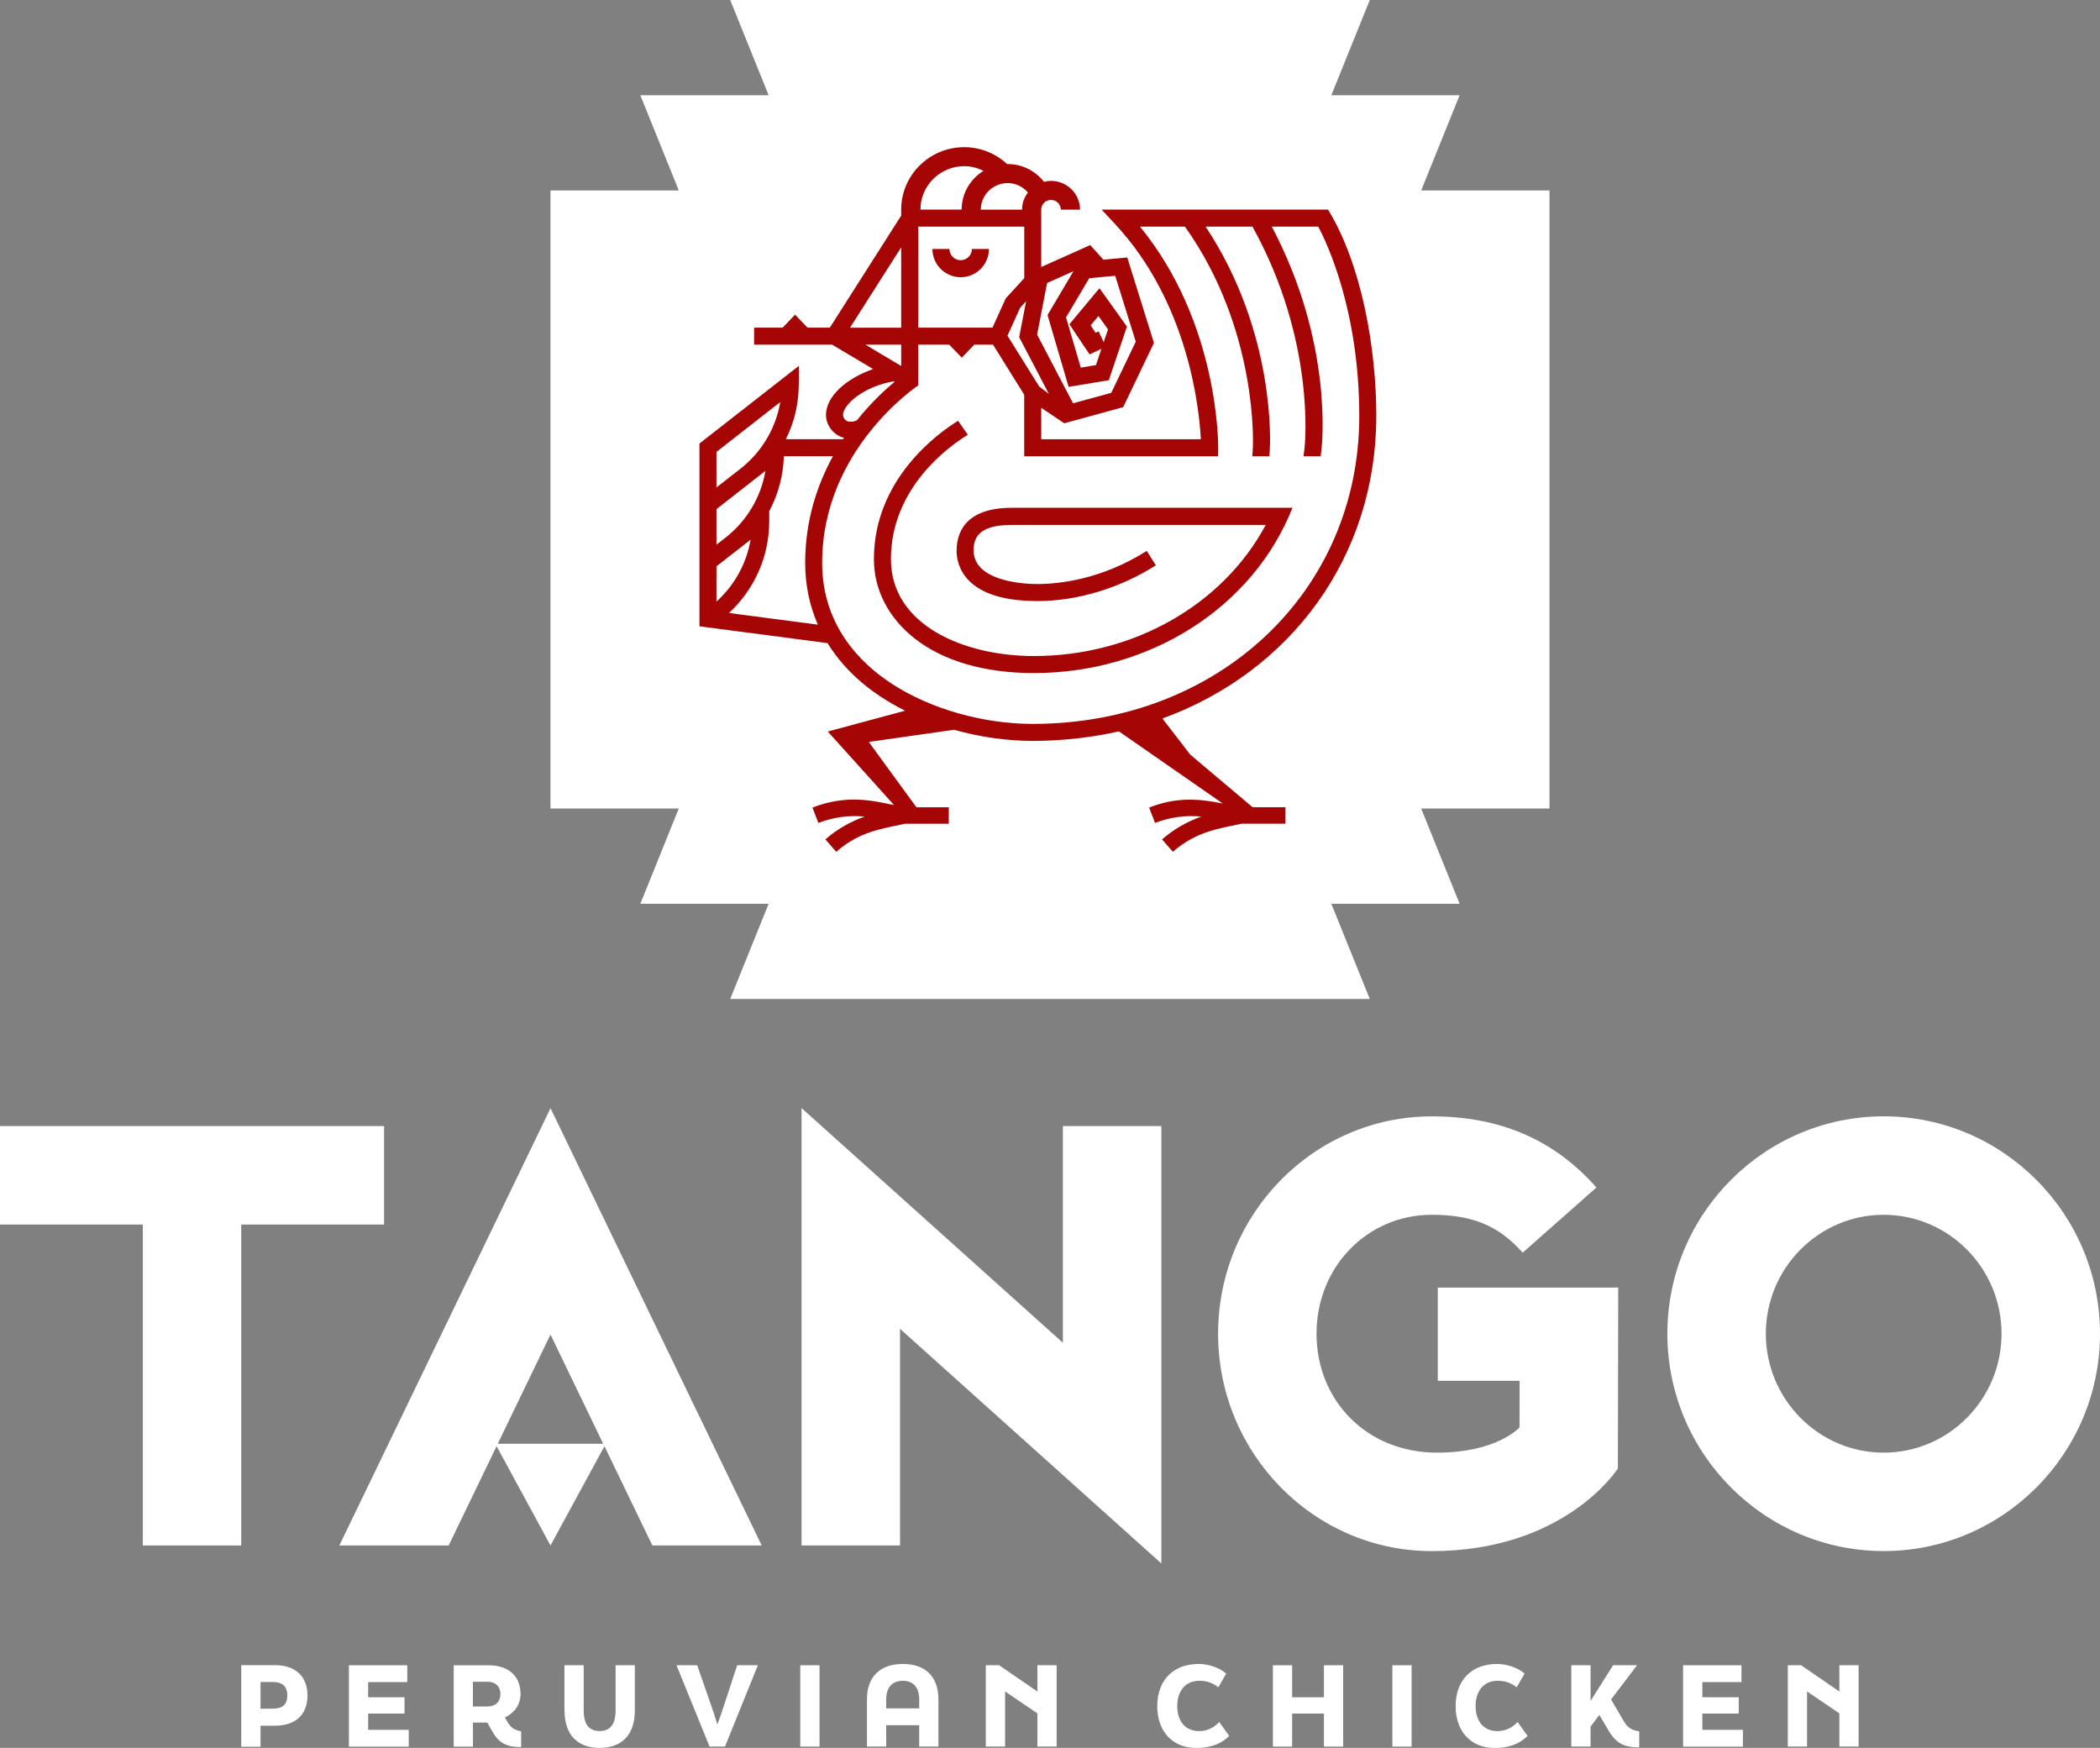 <?xml version="1.0" encoding="UTF-8"?>
<svg id="Layer_1" data-name="Layer 1" xmlns="http://www.w3.org/2000/svg" viewBox="0 0 454.05 377.93">
  <rect x="0" y="0" width="454.05" height="377.93" fill="#808080" stroke="none"/>
  <defs>
    <style>
      .cls-1 {
        fill: #fff;
      }

      .cls-2 {
        fill: #a50505;
      }
    </style>
  </defs>
  <g>
    <g>
      <polygon class="cls-1" points="83.04 264.77 83.04 243.48 0 243.48 0 264.77 30.88 264.77 30.88 334.16 52.16 334.16 52.16 264.77 83.04 264.77"/>
      <polygon class="cls-1" points="229.81 290.33 173.31 239.59 173.31 334.16 194.6 334.16 194.6 287.32 251.1 338.05 251.1 243.48 229.81 243.48 229.81 290.33"/>
      <path class="cls-1" d="M407.28,241.37c-25.79,0-46.77,21.08-46.77,47s20.98,47,46.77,47,46.77-21.09,46.77-47-20.98-47-46.77-47ZM407.28,314.09c-14.05,0-25.48-11.54-25.48-25.72s11.43-25.71,25.48-25.71,25.48,11.54,25.48,25.71-11.43,25.72-25.48,25.72Z"/>
      <path class="cls-1" d="M73.37,334.16h23.64l10.36-21.46,11.66,21.46,11.66-21.46,10.36,21.46h23.64l-45.66-94.55-45.66,94.55ZM107.62,312.17l11.4-23.61,11.4,23.61h-22.8Z"/>
      <path class="cls-1" d="M310.86,298.56h17.7l-.02,10.07s-4.79,5.46-17.85,5.46c-15.2,0-26.04-11.3-26.04-25.72s10.95-25.71,24.92-25.71c8.81,0,14.51,2.37,19.65,8.2l15.95-14.1c-9.15-10.35-20.8-15.38-35.6-15.38-25.48,0-46.2,21.08-46.2,47s20.73,47,46.2,47c28.93,0,40.24-17.87,40.24-17.87l.07-39.11h-39.01v20.16Z"/>
    </g>
    <g>
      <path class="cls-1" d="M52.16,360.04h7.34c4.05,0,6.98,2.14,6.98,6.56s-2.93,6.53-6.98,6.53h-3.17v4.55h-4.17v-17.64ZM58.93,369.45c2.22,0,3.19-.95,3.19-2.86s-.98-2.91-3.19-2.91h-2.6v5.77h2.6Z"/>
      <path class="cls-1" d="M75.44,360.06h12.62v3.64h-8.46v3.28h7.87v3.52h-7.87v3.52h8.77v3.64h-12.93v-17.59Z"/>
      <path class="cls-1" d="M109.59,372.09c.81,1.45,1.45,1.9,3.09,2.26v3.4c-3.16,0-4.8-.81-6.34-3.56l-.97-1.73h-3.11v5.2h-4.16v-17.59h7.53c4.14,0,6.92,2.16,6.92,6.23,0,2.33-1.4,4.13-3.37,5.04l.43.76ZM102.25,363.63v5.35h3.16c1.54,0,2.78-.86,2.78-2.69s-1.24-2.66-2.73-2.66h-3.21Z"/>
      <path class="cls-1" d="M122.04,369.85v-9.79h4.16v9.79c0,2.92,1.14,4.44,3.45,4.44s3.45-1.52,3.45-4.44v-9.79h4.16v9.79c0,5.16-2.73,8.08-7.6,8.08s-7.6-2.92-7.6-8.08Z"/>
      <path class="cls-1" d="M146.27,360.06h4.47l2.83,8.13c.71,2.02,1.19,3.47,1.54,4.68.48-1.28.93-2.61,1.64-4.78l2.64-8.03h4.47l-7.11,17.59h-3.33l-7.15-17.59Z"/>
      <path class="cls-1" d="M173.03,360.06h4.16v17.59h-4.16v-17.59Z"/>
      <path class="cls-1" d="M187.45,367.41c0-4.87,2.85-7.63,7.75-7.63s7.7,2.76,7.7,7.63v10.24h-4.16v-4.63h-7.13v4.63h-4.16v-10.24ZM198.74,369.38v-1.97c0-2.52-1.24-3.99-3.54-3.99s-3.59,1.47-3.59,3.99v1.97h7.13Z"/>
      <path class="cls-1" d="M213.16,360.06h2.87l8.27,5.68v-5.68h4.16v17.59h-4.16v-7.18l-6.99-4.75v11.93h-4.16v-17.59Z"/>
      <path class="cls-1" d="M250.22,368.86c0-5.44,3.35-9.08,8.94-9.08,1.97,0,4.44.71,5.96,2.09l-1.69,2.95c-1.33-.97-2.38-1.4-4.16-1.4-2.78,0-4.73,2-4.73,5.44s1.85,5.44,4.73,5.44c1.62,0,3.16-.67,4.35-1.97l2.16,3.02c-1.88,1.83-4.21,2.59-7.13,2.59-5.23,0-8.44-3.66-8.44-9.08Z"/>
      <path class="cls-1" d="M275.22,360.06h4.16v6.92h6.87v-6.92h4.16v17.59h-4.16v-7.15h-6.87v7.15h-4.16v-17.59Z"/>
      <path class="cls-1" d="M301.05,360.06h4.16v17.59h-4.16v-17.59Z"/>
      <path class="cls-1" d="M314.73,368.86c0-5.44,3.35-9.08,8.94-9.08,1.97,0,4.44.71,5.96,2.09l-1.69,2.95c-1.33-.97-2.38-1.4-4.16-1.4-2.78,0-4.73,2-4.73,5.44s1.85,5.44,4.73,5.44c1.62,0,3.16-.67,4.35-1.97l2.16,3.02c-1.88,1.83-4.21,2.59-7.13,2.59-5.23,0-8.44-3.66-8.44-9.08Z"/>
      <path class="cls-1" d="M348.33,367.45l2.76,4.71c.86,1.45,1.73,1.95,3.33,2.19v3.47c-3.16,0-4.94-.81-6.58-3.56l-2.04-3.45-1.9,2.52v4.32h-4.16v-17.59h4.16v7.72l4.87-7.72h5.18l-5.61,7.39Z"/>
      <path class="cls-1" d="M363.91,360.06h12.62v3.64h-8.46v3.28h7.87v3.52h-7.87v3.52h8.77v3.64h-12.93v-17.59Z"/>
      <path class="cls-1" d="M386.56,360.06h2.87l8.27,5.68v-5.68h4.16v17.59h-4.16v-7.18l-6.99-4.75v11.93h-4.16v-17.59Z"/>
    </g>
  </g>
  <g>
    <polygon class="cls-1" points="307.28 41.18 315.59 20.59 287.85 20.59 296.17 0 157.88 0 166.19 20.59 138.45 20.59 146.76 41.18 119.02 41.18 119.02 174.82 146.76 174.82 138.45 195.41 166.19 195.41 157.88 216 296.17 216 287.85 195.41 315.59 195.41 307.28 174.82 335.02 174.82 335.02 41.18 307.28 41.18"/>
    <g>
      <path class="cls-2" d="M297.58,89.97c0-14.55-3.16-32.81-10.44-44.65h-48.96l2.89,3.1c15.88,17.02,18.23,39.98,18.57,46.55h-34.51v-6.8l4.98,3.35,12.74-3.49,6.65-13.89-5.77-18.47-5.16.48-2.85-3.16-10.59,4.74v-12.4c0-1.16.95-2.1,2.12-2.1s2.12.94,2.12,2.1h4.15c0-3.43-2.81-6.22-6.27-6.22-.53,0-1.03.08-1.52.21-1.82-2.34-4.66-3.85-7.87-3.85-.04,0-.07,0-.11,0-2.44-2.26-5.69-3.65-9.28-3.65-7.51,0-13.62,6.06-13.62,13.5v1.3l-15.43,24.22h-4.82l-2.69-2.81-2.69,2.81h-6.17v3.68h16.87l8.87,5.28c-5.79,1.99-10.2,5.91-10.2,9.9,0,2.33,1.69,4.43,3.9,4.96-.06.1-.13.2-.19.3h-12.39c3.1-6.26,2.82-11.09,2.82-15.86l-21.5,16.8v39.52l27.69,3.63c4.03,6.51,9.92,11.18,16.77,14.62l-16.71,4.5,14.32,15.9c-4.21-.85-9.99-2.43-17.64.54l1.29,3.32c3.2-1.24,6.62-1.7,10-1.37-3.11,1.09-6,2.76-8.49,4.93l2.34,2.69c5.07-4.42,9.84-4.98,14.85-6.07h9.49v-3.56h-6.99l-10.31-14.13,18.43-2.63c5.49,1.55,11.44,2.41,17.01,2.41,6.51,0,13.05-.79,18.65-2.06l22.44,15.59c-5.37-1.08-10.02-1.41-15.92.88l1.29,3.32c3.2-1.24,6.62-1.7,10-1.37-3.11,1.09-6,2.76-8.49,4.93l2.34,2.68c5.08-4.42,9.84-4.98,14.85-6.07h9.49v-3.56h-7.09l-13.49-11.38-6.02-7.81c27.71-10.07,46.24-34.94,46.24-65.4ZM224.66,83.52l-6.83-10.94,2.73-6.02,1.3-1.42-1.5,7.76,6.42,12.27-2.13-1.64ZM226.38,61.2l5.72-2.56-5.61,9.48,4.56,15.53,8.69-1.44,3.92-11.61-5.94-8.28-6.5,7.79,4.36,6.52,2.56-1.2-1.18,3.51-3.28.55-3.19-10.86,5.02-8.48,5.61-.52,4.45,14.24-5.3,11.07-8.26,2.26-7.77-14.85,2.15-11.13ZM238.63,73.97l-1.09-2.33-.66.31-1.07-1.6,1.69-2.02,2.07,2.88-.93,2.76ZM217.86,39.58c1.76,0,3.32.8,4.39,2.04-.78,1.04-1.27,2.31-1.27,3.71h-8.91c0-3.17,2.6-5.74,5.79-5.74ZM208.47,35.93c1.51,0,2.91.38,4.18,1.01-2.84,1.74-4.73,4.84-4.73,8.38h-8.91c0-5.18,4.25-9.39,9.47-9.39ZM198.54,49h22.92v11.14l-4,4.37-2.88,6.34h-16.04v-21.84ZM194.85,53.48v17.37h-11.06l11.06-17.37ZM187.13,74.53h7.72v4.6l-7.72-4.6ZM182.28,89.71c0-2.21,4.45-6.16,10.94-7.26l.2.12c-1.99,1.63-5.02,4.41-8.13,8.29-.48.25-1.08.4-1.86.28-.58-.09-1.15-.79-1.15-1.42ZM154.91,97.71l13.8-10.78c-.98,5.7-4.03,10.84-8.69,14.48l-5.11,3.99v-7.7ZM154.91,110.08l10.59-8.27c-.98,5.71-4.03,10.85-8.7,14.49l-1.89,1.48v-7.7ZM154.91,130.07v-7.62l7.38-5.76c-.89,5.15-3.46,9.84-7.38,13.38ZM157.61,132.55c5.54-5.14,8.71-12.25,8.71-19.91v-2.1c1.93-3.62,3.03-7.67,3.16-11.9h10.61c-3.39,6.18-6,13.88-6,23.04,0,4.78.94,9.26,2.74,13.38l-19.22-2.52ZM223.29,156.52c-10.7,0-22.05-3.22-30.35-8.6-6.92-4.49-15.18-12.68-15.18-26.23,0-24.64,20.77-38.35,20.77-38.35v-8.81h6.73l2.69,2.81,2.69-2.81h4.07l6.74,10.81v13.31h41.92l.02-1.83c.01-1.15.03-27.15-16.91-47.82h9.72c15.94,22.4,14.7,47.53,14.68,47.78l-.11,1.87h3.69l.1-1.65c.06-1.06,1.28-25.14-13.89-48h10.13c13.79,24.84,11.3,47.53,11.27,47.76l-.23,1.89h3.71l.17-1.45c.12-.96,2.58-23.02-10.74-48.2h10.04c1.93,3.63,8.87,18.29,8.87,40.97,0,37.94-30.36,66.55-70.61,66.55Z"/>
      <path class="cls-2" d="M207.71,56.26c-1.34,0-2.43-1.09-2.43-2.43h-3.68c0,3.37,2.74,6.11,6.11,6.11s6.11-2.74,6.11-6.11h-3.68c0,1.34-1.09,2.43-2.43,2.43Z"/>
      <path class="cls-2" d="M206.82,119.01c0,3.2,1.7,10.95,17.46,10.95,8.64,0,17.75-2.74,25.64-7.72l-1.97-3.12c-9.86,6.23-19.07,7.16-23.67,7.16-4.14,0-13.77-.99-13.77-7.26,0-2.57.93-5.52,8.19-5.52h54.97c-9.28,17.32-28.64,28.35-50.16,28.35-14.87,0-30.88-6.56-30.88-20.96,0-15.35,12.49-24.31,16.32-26.69.15-.1.25-.16.3-.19l-2.1-3.03-.14.09c-4.24,2.63-18.06,12.57-18.06,29.82,0,6.61,3.13,12.71,8.82,17.17,6.23,4.89,15.14,7.47,25.75,7.47,25.05,0,47.37-14.13,55.93-35.73h-60.74c-10.33,0-11.87,5.77-11.87,9.21Z"/>
    </g>
  </g>
</svg>